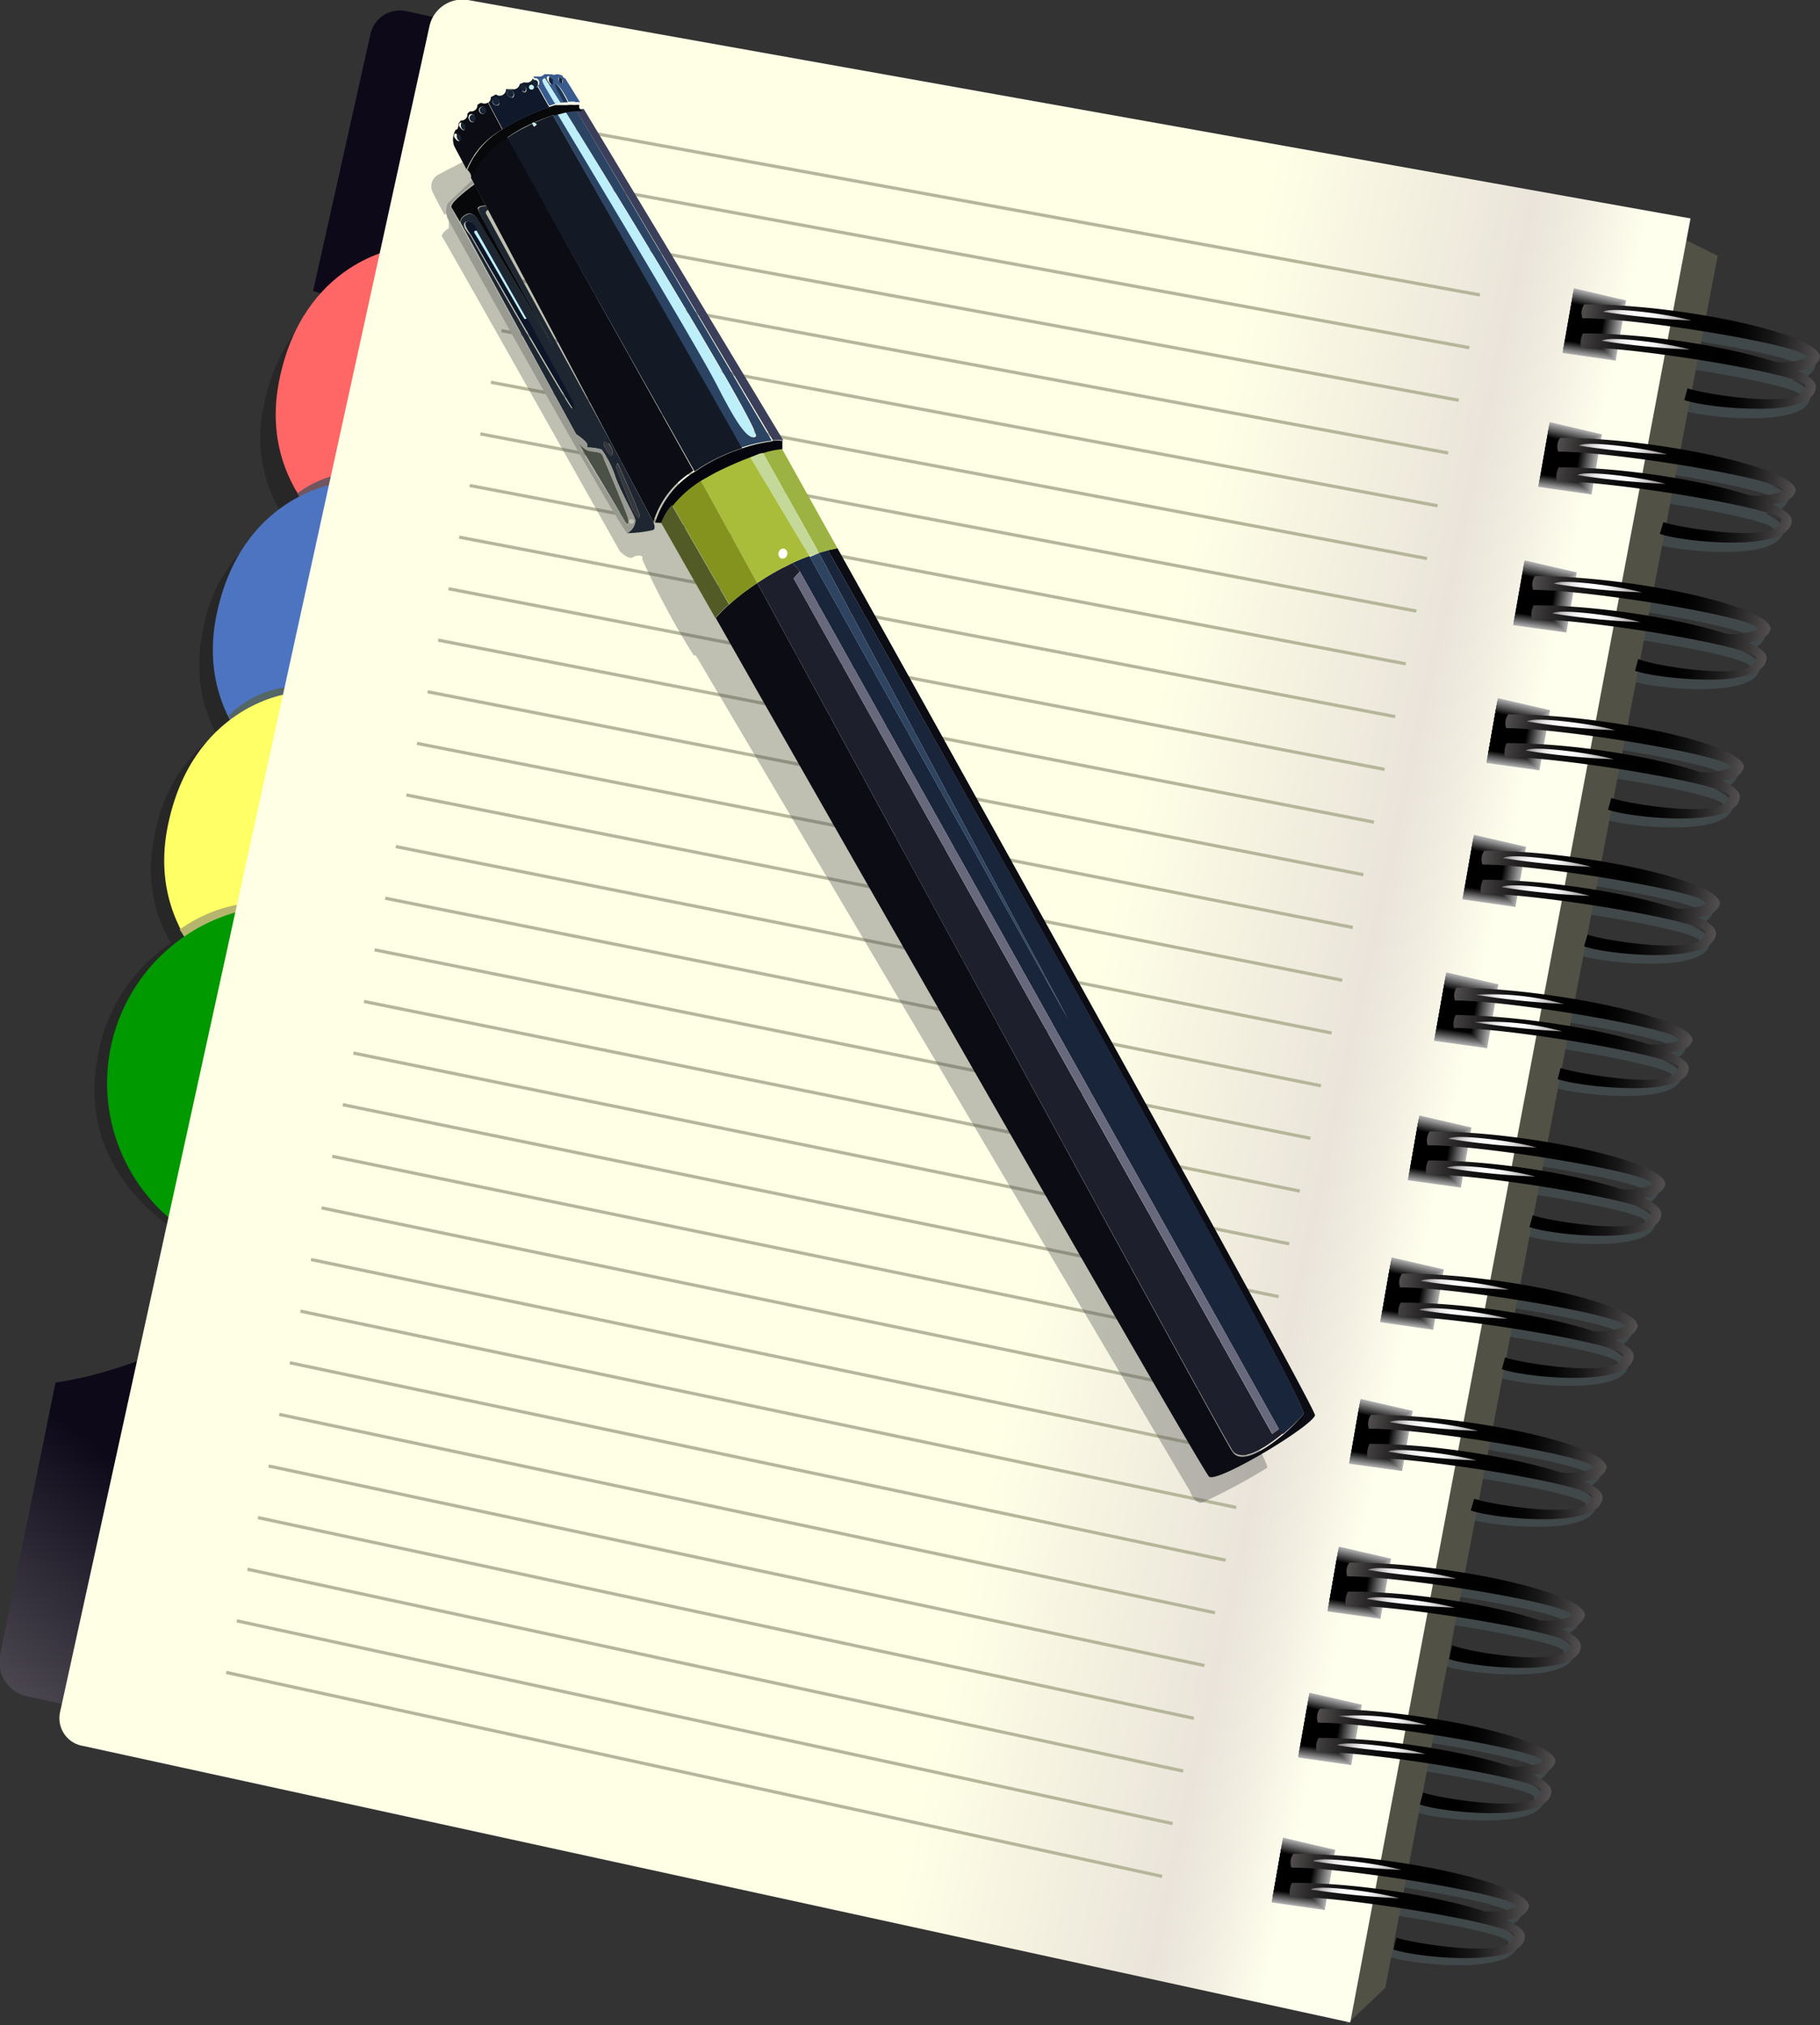 <svg xmlns="http://www.w3.org/2000/svg" xmlns:xlink="http://www.w3.org/1999/xlink" viewBox="0 0 79 87.88"><rect x="0" y="0" width="79" height="87.88" fill="#333333" stroke="none"/><defs><style>.cls-1{fill:#41484a;}.cls-2{opacity:0.24;}.cls-3{fill:#525145;}.cls-4{fill:url(#linear-gradient);}.cls-5{fill:#f66;}.cls-6{fill:#72565f;}.cls-7{fill:#4d74c1;}.cls-8{fill:#546666;}.cls-9{fill:#ff6;}.cls-10{fill:#b5b56e;}.cls-11{fill:#090;}.cls-12{fill:url(#linear-gradient-2);}.cls-13{fill:none;stroke:#b5b69a;stroke-miterlimit:10;stroke-width:0.14px;}.cls-14{fill:#4f5355;opacity:0.36;}.cls-15{fill:#18253b;}.cls-16{fill:#0c0c14;}.cls-17{fill:#1d202c;}.cls-18{fill:#69697e;}.cls-19{fill:#2f4460;}.cls-20{fill:#9cb242;}.cls-21{fill:#c4d899;}.cls-22{fill:#a9bd3a;}.cls-23{fill:#fff;}.cls-24{fill:#84931e;}.cls-25{fill:#05060d;}.cls-26{fill:#3b3f5a;}.cls-27{fill:#2c4464;}.cls-28{fill:#525b25;}.cls-29{fill:#bdeffb;}.cls-30{fill:#131a26;}.cls-31{fill:#1e2731;}.cls-32{fill:#37383e;}.cls-33{fill:#999b93;}.cls-34{fill:#4c5147;}.cls-35{fill:#0d1629;}.cls-36{fill:#060809;}.cls-37{fill:#395b8e;}.cls-38{fill:#1d3856;}.cls-39{fill:#162436;}.cls-40{fill:#10192b;}.cls-41{fill:#ababac;}.cls-42{fill:#9b9b9c;}.cls-43{fill:#8c8c8d;}.cls-44{fill:#7c7c7d;}.cls-45{fill:#6d6d6d;}.cls-46{fill:#5d5d5e;}.cls-47{fill:#4e4e4e;}.cls-48{fill:#3e3e3f;}.cls-49{fill:#2f2f2f;}.cls-50{fill:#1f1f1f;}.cls-51{fill:#101010;}.cls-52{fill:url(#linear-gradient-3);}.cls-53{fill:url(#linear-gradient-4);}.cls-54{fill:url(#linear-gradient-5);}.cls-55{fill:url(#linear-gradient-6);}.cls-56{fill:url(#linear-gradient-7);}.cls-57{fill:url(#linear-gradient-8);}.cls-58{fill:url(#linear-gradient-9);}.cls-59{fill:url(#linear-gradient-10);}.cls-60{fill:url(#linear-gradient-11);}.cls-61{fill:url(#linear-gradient-12);}.cls-62{fill:url(#linear-gradient-13);}.cls-63{fill:url(#linear-gradient-14);}.cls-64{fill:url(#linear-gradient-15);}.cls-65{fill:url(#linear-gradient-16);}.cls-66{fill:url(#linear-gradient-17);}.cls-67{fill:url(#linear-gradient-18);}.cls-68{fill:url(#linear-gradient-19);}.cls-69{fill:url(#linear-gradient-20);}.cls-70{fill:url(#linear-gradient-21);}.cls-71{fill:url(#linear-gradient-22);}.cls-72{fill:url(#linear-gradient-23);}.cls-73{fill:url(#linear-gradient-24);}.cls-74{fill:url(#linear-gradient-25);}.cls-75{fill:url(#linear-gradient-26);}.cls-76{fill:url(#linear-gradient-27);}.cls-77{fill:url(#linear-gradient-28);}.cls-78{fill:url(#linear-gradient-29);}.cls-79{fill:url(#linear-gradient-30);}.cls-80{fill:url(#linear-gradient-31);}.cls-81{fill:url(#linear-gradient-32);}.cls-82{fill:url(#linear-gradient-33);}.cls-83{fill:url(#linear-gradient-34);}.cls-84{fill:url(#linear-gradient-35);}.cls-85{fill:url(#linear-gradient-36);}.cls-86{fill:url(#linear-gradient-37);}.cls-87{fill:url(#linear-gradient-38);}.cls-88{fill:url(#linear-gradient-39);}.cls-89{fill:url(#linear-gradient-40);}.cls-90{fill:url(#linear-gradient-41);}.cls-91{fill:url(#linear-gradient-42);}.cls-92{fill:url(#linear-gradient-43);}.cls-93{fill:url(#linear-gradient-44);}.cls-94{fill:url(#linear-gradient-45);}.cls-95{fill:url(#linear-gradient-46);}.cls-96{fill:url(#linear-gradient-47);}.cls-97{fill:url(#linear-gradient-48);}.cls-98{fill:url(#linear-gradient-49);}.cls-99{fill:url(#linear-gradient-50);}</style><linearGradient id="linear-gradient" x1="-143.82" y1="-104.98" x2="-161.32" y2="-69.85" gradientTransform="translate(120.11 189.13) rotate(11.37)" gradientUnits="userSpaceOnUse"><stop offset="0.03" stop-color="#0d0919"/><stop offset="1" stop-color="#eae4da"/></linearGradient><linearGradient id="linear-gradient-2" x1="-100.23" y1="-127.35" x2="-83.62" y2="-127.12" gradientTransform="translate(120.11 189.13) rotate(11.37)" gradientUnits="userSpaceOnUse"><stop offset="0.01" stop-color="#ffffe6"/><stop offset="0.7" stop-color="#eae4da"/><stop offset="0.84" stop-color="#f2eee1"/><stop offset="1" stop-color="#ffffed"/></linearGradient><linearGradient id="linear-gradient-3" x1="-85.09" y1="-161.68" x2="-72.72" y2="-162.4" gradientTransform="translate(120.11 189.13) rotate(11.37)" gradientUnits="userSpaceOnUse"><stop offset="0.01" stop-color="#504c4d"/><stop offset="0.03" stop-color="#464343"/><stop offset="0.09" stop-color="#2d2a2b"/><stop offset="0.17" stop-color="#191718"/><stop offset="0.25" stop-color="#0b0a0a"/><stop offset="0.35" stop-color="#020202"/><stop offset="0.53"/><stop offset="0.59" stop-color="#070606"/><stop offset="0.68" stop-color="#191818"/><stop offset="0.78" stop-color="#383636"/><stop offset="0.89" stop-color="#635e5f"/><stop offset="1" stop-color="#938c8d"/></linearGradient><linearGradient id="linear-gradient-4" x1="-219.58" y1="-233.5" x2="-216.38" y2="-233.88" gradientTransform="matrix(1.09, 0.29, -0.25, 0.94, 250.5, 297.36)" gradientUnits="userSpaceOnUse"><stop offset="0.01" stop-color="#938c8d"/><stop offset="0.03" stop-color="#a0999a"/><stop offset="0.08" stop-color="#bdb9b9"/><stop offset="0.14" stop-color="#d5d2d3"/><stop offset="0.2" stop-color="#e8e6e7"/><stop offset="0.28" stop-color="#f5f4f4"/><stop offset="0.37" stop-color="#fdfdfd"/><stop offset="0.53" stop-color="#fff"/><stop offset="0.6" stop-color="#f9f8f8"/><stop offset="0.7" stop-color="#e7e6e6"/><stop offset="0.82" stop-color="#cac7c7"/><stop offset="0.95" stop-color="#a29c9d"/><stop offset="1" stop-color="#938c8d"/></linearGradient><linearGradient id="linear-gradient-5" x1="-84.88" y1="-160.07" x2="-72.64" y2="-160.78" gradientTransform="translate(120.11 189.13) rotate(11.37)" gradientUnits="userSpaceOnUse"><stop offset="0.01" stop-color="#423f40"/><stop offset="0.07" stop-color="#2c2a2b"/><stop offset="0.14" stop-color="#191818"/><stop offset="0.23" stop-color="#0b0a0a"/><stop offset="0.34" stop-color="#020202"/><stop offset="0.53"/><stop offset="0.59" stop-color="#070606"/><stop offset="0.68" stop-color="#191818"/><stop offset="0.78" stop-color="#383636"/><stop offset="0.89" stop-color="#635e5f"/><stop offset="1" stop-color="#938c8d"/></linearGradient><linearGradient id="linear-gradient-6" x1="-219.35" y1="-232.23" x2="-216.14" y2="-232.61" xlink:href="#linear-gradient-4"/><linearGradient id="linear-gradient-7" x1="-84.97" y1="-155.78" x2="-72.6" y2="-156.5" xlink:href="#linear-gradient-3"/><linearGradient id="linear-gradient-8" x1="-219.15" y1="-227.45" x2="-215.94" y2="-227.83" xlink:href="#linear-gradient-4"/><linearGradient id="linear-gradient-9" x1="-84.76" y1="-154.17" x2="-72.53" y2="-154.88" xlink:href="#linear-gradient-5"/><linearGradient id="linear-gradient-10" x1="-218.91" y1="-226.19" x2="-215.7" y2="-226.57" xlink:href="#linear-gradient-4"/><linearGradient id="linear-gradient-11" x1="-84.86" y1="-149.69" x2="-72.49" y2="-150.4" xlink:href="#linear-gradient-3"/><linearGradient id="linear-gradient-12" x1="-218.7" y1="-221.22" x2="-215.49" y2="-221.6" xlink:href="#linear-gradient-4"/><linearGradient id="linear-gradient-13" x1="-84.65" y1="-148.07" x2="-72.41" y2="-148.79" xlink:href="#linear-gradient-5"/><linearGradient id="linear-gradient-14" x1="-218.46" y1="-219.95" x2="-215.26" y2="-220.33" xlink:href="#linear-gradient-4"/><linearGradient id="linear-gradient-15" x1="-84.82" y1="-143.59" x2="-72.45" y2="-144.31" xlink:href="#linear-gradient-3"/><linearGradient id="linear-gradient-16" x1="-218.32" y1="-214.97" x2="-215.11" y2="-215.35" xlink:href="#linear-gradient-4"/><linearGradient id="linear-gradient-17" x1="-84.61" y1="-141.98" x2="-72.38" y2="-142.69" xlink:href="#linear-gradient-5"/><linearGradient id="linear-gradient-18" x1="-218.08" y1="-213.7" x2="-214.88" y2="-214.08" xlink:href="#linear-gradient-4"/><linearGradient id="linear-gradient-19" x1="-84.67" y1="-137.58" x2="-72.3" y2="-138.3" xlink:href="#linear-gradient-3"/><linearGradient id="linear-gradient-20" x1="-217.85" y1="-208.81" x2="-214.64" y2="-209.19" xlink:href="#linear-gradient-4"/><linearGradient id="linear-gradient-21" x1="-84.46" y1="-135.97" x2="-72.22" y2="-136.68" xlink:href="#linear-gradient-5"/><linearGradient id="linear-gradient-22" x1="-217.61" y1="-207.55" x2="-214.4" y2="-207.93" xlink:href="#linear-gradient-4"/><linearGradient id="linear-gradient-23" x1="-84.6" y1="-125.17" x2="-72.22" y2="-125.89" xlink:href="#linear-gradient-3"/><linearGradient id="linear-gradient-24" x1="-217.07" y1="-196.09" x2="-213.87" y2="-196.47" xlink:href="#linear-gradient-4"/><linearGradient id="linear-gradient-25" x1="-84.38" y1="-123.56" x2="-72.15" y2="-124.27" xlink:href="#linear-gradient-5"/><linearGradient id="linear-gradient-26" x1="-216.83" y1="-194.83" x2="-213.63" y2="-195.2" xlink:href="#linear-gradient-4"/><linearGradient id="linear-gradient-27" x1="-84.56" y1="-118.89" x2="-72.19" y2="-119.61" xlink:href="#linear-gradient-3"/><linearGradient id="linear-gradient-28" x1="-216.68" y1="-189.66" x2="-213.48" y2="-190.03" xlink:href="#linear-gradient-4"/><linearGradient id="linear-gradient-29" x1="-84.35" y1="-117.28" x2="-72.11" y2="-117.99" xlink:href="#linear-gradient-5"/><linearGradient id="linear-gradient-30" x1="-216.44" y1="-188.39" x2="-213.24" y2="-188.77" xlink:href="#linear-gradient-4"/><linearGradient id="linear-gradient-31" x1="-84.67" y1="-112.61" x2="-72.3" y2="-113.32" xlink:href="#linear-gradient-3"/><linearGradient id="linear-gradient-32" x1="-216.43" y1="-183.21" x2="-213.22" y2="-183.59" xlink:href="#linear-gradient-4"/><linearGradient id="linear-gradient-33" x1="-84.46" y1="-110.99" x2="-72.22" y2="-111.71" xlink:href="#linear-gradient-5"/><linearGradient id="linear-gradient-34" x1="-216.19" y1="-181.94" x2="-212.98" y2="-182.32" xlink:href="#linear-gradient-4"/><linearGradient id="linear-gradient-35" x1="-84.33" y1="-106.14" x2="-71.96" y2="-106.85" xlink:href="#linear-gradient-3"/><linearGradient id="linear-gradient-36" x1="-215.76" y1="-176.6" x2="-212.55" y2="-176.98" xlink:href="#linear-gradient-4"/><linearGradient id="linear-gradient-37" x1="-84.12" y1="-104.52" x2="-71.88" y2="-105.24" xlink:href="#linear-gradient-5"/><linearGradient id="linear-gradient-38" x1="-215.52" y1="-175.33" x2="-212.31" y2="-175.71" xlink:href="#linear-gradient-4"/><linearGradient id="linear-gradient-39" x1="-84.22" y1="-93.27" x2="-71.85" y2="-93.99" xlink:href="#linear-gradient-3"/><linearGradient id="linear-gradient-40" x1="-214.92" y1="-163.41" x2="-211.72" y2="-163.79" xlink:href="#linear-gradient-4"/><linearGradient id="linear-gradient-41" x1="-84.01" y1="-91.66" x2="-71.77" y2="-92.37" xlink:href="#linear-gradient-5"/><linearGradient id="linear-gradient-42" x1="-214.69" y1="-162.14" x2="-211.48" y2="-162.52" xlink:href="#linear-gradient-4"/><linearGradient id="linear-gradient-43" x1="-84.33" y1="-99.67" x2="-71.96" y2="-100.38" xlink:href="#linear-gradient-3"/><linearGradient id="linear-gradient-44" x1="-215.39" y1="-169.96" x2="-212.18" y2="-170.34" xlink:href="#linear-gradient-4"/><linearGradient id="linear-gradient-45" x1="-84.12" y1="-98.05" x2="-71.88" y2="-98.77" xlink:href="#linear-gradient-5"/><linearGradient id="linear-gradient-46" x1="-215.15" y1="-168.69" x2="-211.95" y2="-169.07" xlink:href="#linear-gradient-4"/><linearGradient id="linear-gradient-47" x1="-84.67" y1="-131.54" x2="-72.3" y2="-132.25" xlink:href="#linear-gradient-3"/><linearGradient id="linear-gradient-48" x1="-217.5" y1="-202.6" x2="-214.3" y2="-202.98" xlink:href="#linear-gradient-4"/><linearGradient id="linear-gradient-49" x1="-84.46" y1="-130.03" x2="-72.23" y2="-130.74" xlink:href="#linear-gradient-5"/><linearGradient id="linear-gradient-50" x1="-217.27" y1="-201.41" x2="-214.06" y2="-201.79" xlink:href="#linear-gradient-4"/></defs><title>iconStrategy</title><g id="Layer_2" data-name="Layer 2"><g id="_-_EXPORTED_-" data-name="- EXPORTED -"><path class="cls-1" d="M73.17,45.5c0-1-6-2.21-10-2.24a.6.6,0,0,0-.07.57c2.53,0,10,1.28,9.53,1.7a2.53,2.53,0,0,1-1.43.12,31.32,31.32,0,0,0-8.07-1.2A.77.77,0,0,0,63,45c2.53,0,10,1.29,9.53,1.7,0,1-4.19.29-5,0l-.14.48c1,.35,5.62.84,5.59-.51,0-.2-.29-.43-.78-.65C72.75,46,73.07,45.82,73.17,45.5Zm5-29.56a2.33,2.33,0,0,1-1.43.15,29.82,29.82,0,0,0-8.09-1.17.94.94,0,0,0-.08.6c2.54,0,10,1.24,9.54,1.68,0,1-4.21.36-5,.07l-.14.52c1,.35,5.62.82,5.61-.61,0-.22-.29-.46-.78-.69.53,0,.86-.24,1-.58,0-1-6-2.27-10-2.25a.63.63,0,0,0-.08.6C71.12,14.27,78.59,15.5,78.12,15.94ZM74.36,39.58c0-1-6-2.27-10-2.25a.66.66,0,0,0-.09.6c2.54,0,10,1.24,9.54,1.69a2.3,2.3,0,0,1-1.44.14,29.74,29.74,0,0,0-8.08-1.17.88.88,0,0,0-.08.6c2.53,0,10,1.24,9.54,1.69,0,1-4.21.35-5,.07l-.14.51c1,.35,5.62.82,5.61-.61,0-.22-.29-.45-.78-.68C73.93,40.12,74.26,39.92,74.36,39.58ZM58.47,68.17a.66.66,0,0,0-.09.6c2.54,0,10,1.24,9.54,1.69a2.33,2.33,0,0,1-1.43.15,29.8,29.8,0,0,0-8.09-1.18.94.94,0,0,0-.08.6c2.53,0,10,1.24,9.54,1.69,0,1-4.21.36-5,.07l-.14.51c1,.36,5.62.82,5.61-.6,0-.23-.29-.46-.78-.69.53-.05.86-.24,1-.59C68.47,69.41,62.54,68.15,58.47,68.17Zm11.36-9.69c.53,0,.86-.24,1-.58,0-1-6-2.27-10-2.25a.63.63,0,0,0-.08.6c2.53,0,10,1.24,9.53,1.68a2.33,2.33,0,0,1-1.43.15,29.82,29.82,0,0,0-8.09-1.17.94.94,0,0,0-.08.6c2.53,0,10,1.24,9.54,1.68,0,1-4.21.36-5,.08l-.14.51c1,.35,5.62.82,5.61-.61C70.6,59,70.32,58.72,69.83,58.48ZM71,52.33c.53,0,.86-.24,1-.59,0-1-6-2.27-10-2.25a.66.66,0,0,0-.09.6c2.54,0,10,1.24,9.54,1.69a2.33,2.33,0,0,1-1.43.15,29.8,29.8,0,0,0-8.09-1.18.94.94,0,0,0-.08.6c2.53,0,10,1.24,9.54,1.69,0,1-4.21.35-5,.07l-.14.51c1,.36,5.62.82,5.61-.61C71.8,52.79,71.52,52.56,71,52.33Zm6-30.59a2.34,2.34,0,0,1-1.43.15,29.87,29.87,0,0,0-8.09-1.17.87.87,0,0,0-.08.6c2.53,0,10,1.24,9.54,1.68,0,1-4.21.36-5,.07l-.14.52c1,.35,5.62.82,5.61-.61,0-.22-.29-.46-.78-.69.53-.05.85-.24,1-.59,0-1-6-2.27-10-2.24a.66.66,0,0,0-.09.6C70.07,20.07,77.54,21.3,77.07,21.74ZM65.89,84.31c0-.22-.29-.45-.77-.69.53-.05.85-.24.95-.58,0-1-5.95-2.27-10-2.25a.66.66,0,0,0-.09.6c2.54,0,10,1.24,9.54,1.68a2.38,2.38,0,0,1-1.44.15A29.74,29.74,0,0,0,56,82.05a.87.87,0,0,0-.08.6c2.53,0,10,1.24,9.54,1.68,0,1-4.21.36-5,.08l-.14.51C61.29,85.27,65.91,85.74,65.89,84.31Zm2.91-19c0,1-4.2.36-5,.07l-.14.51c1,.36,5.63.82,5.61-.6,0-.22-.29-.46-.77-.69.53,0,.85-.24,1-.59,0-1-5.95-2.27-10-2.24a.64.64,0,0,0-.08.59c2.53,0,10,1.25,9.54,1.69a2.38,2.38,0,0,1-1.44.15A29.73,29.73,0,0,0,59.35,63a.88.88,0,0,0-.08.6C61.8,63.64,69.27,64.87,68.8,65.32ZM66.65,76.79a2.38,2.38,0,0,1-1.44.15,29.74,29.74,0,0,0-8.08-1.17.87.87,0,0,0-.08.6c2.53,0,10,1.24,9.53,1.68,0,1-4.2.36-5,.07l-.15.52c1,.35,5.63.82,5.61-.61,0-.22-.29-.46-.77-.69.53,0,.85-.24,1-.59,0-1-5.95-2.27-10-2.24a.69.69,0,0,0-.08.6C59.65,75.12,67.12,76.35,66.65,76.79ZM74.82,33.7a2.38,2.38,0,0,1-1.44.15,29.73,29.73,0,0,0-8.08-1.18.88.88,0,0,0-.08.6c2.53,0,10,1.24,9.53,1.69,0,1-4.2.35-5,.07l-.14.51c1,.36,5.62.82,5.6-.61,0-.22-.29-.45-.77-.68.53,0,.85-.24,1-.59,0-1-6-2.27-10-2.25a.69.69,0,0,0-.08.6C67.82,32,75.29,33.25,74.82,33.7Zm1.16-6a2.27,2.27,0,0,1-1.43.14,30.21,30.21,0,0,0-8.09-1.17.94.94,0,0,0-.08.6c2.53,0,10,1.24,9.54,1.69,0,1-4.21.35-5,.07l-.14.51c1,.36,5.62.82,5.61-.61,0-.22-.29-.45-.78-.68.53-.05.86-.24,1-.59,0-1-6-2.27-10-2.25a.66.66,0,0,0-.09.6C69,26.05,76.45,27.28,76,27.73Z" transform="translate(0)"/><path class="cls-2" d="M13.57,24A8.08,8.08,0,0,0,15,25l1.51-12.93s-4.06.52-5.06,5.53a6.37,6.37,0,0,0,.89,4.88,6.77,6.77,0,0,0-3.55,5,6.48,6.48,0,0,0,.59,4.36A7,7,0,0,0,6.7,36.33a6.38,6.38,0,0,0,.72,4.6,7.43,7.43,0,0,0-3.18,4.93c-1,5.21,3.64,7.68,3.64,7.68L9.35,43.12a6.25,6.25,0,0,0,.91.61l1.1-9.45a6.66,6.66,0,0,0,.94.64Z" transform="translate(0)"/><polygon class="cls-3" points="73.14 10.4 74.56 11.1 60.13 86.27 58.43 87.88 73.14 10.4"/><path class="cls-4" d="M16.08,1.48a1.31,1.31,0,0,1,1.54-1L29.22,3l-16,73.22L1.19,73.62A1.5,1.5,0,0,1,.25,73,1.48,1.48,0,0,1,0,71.85L2.41,60c3.52-.52,7.09-2.32,10.68-5l7.45-36.37c-1.95-2.82-4.11-5.18-6.95-6Z" transform="translate(0)"/><path class="cls-5" d="M17.28,10.78s-4.12.55-5.16,5.73,3.58,7.63,3.58,7.63Z" transform="translate(0)"/><path class="cls-6" d="M13,21.57l-.08-.17a4.76,4.76,0,0,1,2.29-.9l.08.24Z" transform="translate(0)"/><path class="cls-7" d="M14.55,21s-4.12.55-5.16,5.73S13,34.37,13,34.37Z" transform="translate(0)"/><path class="cls-8" d="M10,31.22l-.08-.16a4.43,4.43,0,0,1,2.46-1.24l-.09.58Z" transform="translate(0)"/><path class="cls-9" d="M12.44,30.12s-4.12.56-5.16,5.74,3.58,7.63,3.58,7.63Z" transform="translate(0)"/><path class="cls-10" d="M8,40.65l-.2-.31a6.36,6.36,0,0,1,2.57-1.09l-.08.58Z" transform="translate(0)"/><path class="cls-11" d="M10.42,39.54a7.71,7.71,0,0,0-2,14.09Z" transform="translate(0)"/><path class="cls-12" d="M18.64,1.14A1.47,1.47,0,0,1,20.31,0L73.38,9.48,58.61,87.77l-55-12a1.22,1.22,0,0,1-1-1.48Z" transform="translate(0)"/><line class="cls-13" x1="9.82" y1="72.58" x2="50.44" y2="81.43"/><line class="cls-13" x1="10.28" y1="70.34" x2="50.9" y2="79.14"/><line class="cls-13" x1="10.74" y1="68.1" x2="51.36" y2="76.86"/><line class="cls-13" x1="11.2" y1="65.86" x2="51.82" y2="74.57"/><line class="cls-13" x1="11.66" y1="63.62" x2="52.28" y2="72.28"/><line class="cls-13" x1="12.12" y1="61.38" x2="52.74" y2="69.99"/><line class="cls-13" x1="12.58" y1="59.14" x2="53.2" y2="67.71"/><line class="cls-13" x1="13.04" y1="56.9" x2="53.66" y2="65.42"/><line class="cls-13" x1="13.5" y1="54.66" x2="54.12" y2="63.13"/><line class="cls-13" x1="13.96" y1="52.42" x2="54.58" y2="60.84"/><line class="cls-13" x1="14.42" y1="50.18" x2="55.04" y2="58.55"/><line class="cls-13" x1="14.88" y1="47.94" x2="55.5" y2="56.27"/><line class="cls-13" x1="15.34" y1="45.7" x2="55.96" y2="53.98"/><line class="cls-13" x1="15.8" y1="43.46" x2="56.42" y2="51.69"/><line class="cls-13" x1="16.26" y1="41.22" x2="56.88" y2="49.4"/><line class="cls-13" x1="16.72" y1="38.98" x2="57.34" y2="47.12"/><line class="cls-13" x1="17.18" y1="36.74" x2="57.8" y2="44.83"/><line class="cls-13" x1="17.64" y1="34.5" x2="58.26" y2="42.54"/><line class="cls-13" x1="18.1" y1="32.26" x2="58.72" y2="40.25"/><line class="cls-13" x1="18.56" y1="30.02" x2="59.18" y2="37.96"/><line class="cls-13" x1="19.02" y1="27.78" x2="59.64" y2="35.68"/><line class="cls-13" x1="19.47" y1="25.55" x2="60.1" y2="33.39"/><line class="cls-13" x1="19.93" y1="23.31" x2="60.56" y2="31.1"/><line class="cls-13" x1="20.39" y1="21.07" x2="61.02" y2="28.81"/><line class="cls-13" x1="20.85" y1="18.83" x2="61.48" y2="26.52"/><line class="cls-13" x1="21.31" y1="16.59" x2="61.94" y2="24.24"/><line class="cls-13" x1="21.77" y1="14.35" x2="62.4" y2="21.95"/><line class="cls-13" x1="22.23" y1="12.11" x2="62.86" y2="19.66"/><line class="cls-13" x1="22.69" y1="9.87" x2="63.32" y2="17.37"/><line class="cls-13" x1="23.15" y1="7.63" x2="63.78" y2="15.09"/><line class="cls-13" x1="23.61" y1="5.39" x2="64.24" y2="12.8"/><path class="cls-14" d="M20.67,6.72l-1.61.84a.58.58,0,0,0-.29.76c.25.5.52,1,.52,1s.32-.21.4-.09-.21.36-.21.36V9.9s-.39.26-.28.39,7.71,13.64,7.71,13.64.37.38.57.25.49-.07.39.08a34.3,34.3,0,0,0,2.24,4.18l.09,0L51.65,64.71s.22.62.55.49A25.25,25.25,0,0,0,55,63.7C55.6,63.25,20.67,6.72,20.67,6.72Z" transform="translate(0)"/><path class="cls-15" d="M35.94,23.88c.56,1,21,37.06,20.64,37.49a7.55,7.55,0,0,1-.89.86l-.17-.2L34.72,24.8l-.32-.37c.26-.12.5-.22.73-.3l0,0L46.38,44.26,35.55,24Z" transform="translate(0)"/><path class="cls-16" d="M56.58,61.37c.34-.43-20.08-36.49-20.64-37.49l.41-.09c5.95,10.67,20.8,37.38,20.73,37.63-.15.49-4.17,2.91-4.59,2.67C52.28,64,37,37.27,31.07,26.82a6.3,6.3,0,0,1,.59-.59,11.14,11.14,0,0,1,1.21-.93S52.9,62.07,53.49,63c.38.57,1.42-.08,2.2-.73A7.55,7.55,0,0,0,56.58,61.37Z" transform="translate(0)"/><path class="cls-17" d="M55.52,62l.17.2c-.78.65-1.82,1.3-2.2.73C52.9,62.07,32.87,25.3,32.87,25.3a11.2,11.2,0,0,1,1.07-.64l.46-.23.32.37-.27.3L55.22,62.23Z" transform="translate(0)"/><polygon class="cls-18" points="34.72 24.8 55.52 62.03 55.23 62.23 34.45 25.1 34.72 24.8"/><path class="cls-19" d="M35.55,24,46.38,44.26,35.15,24.17l0,0Z" transform="translate(0)"/><path class="cls-20" d="M33.12,19.64a3.85,3.85,0,0,1,.82-.17l2.41,4.32-.41.09-.39.11h0l-2.44-4.35Z" transform="translate(0)"/><path class="cls-21" d="M32.58,19.81c.2-.07.37-.13.53-.17L35.55,24h0l-.42.14-2.58-4.31Z" transform="translate(0)"/><path class="cls-22" d="M32.55,19.82l2.58,4.31c-.23.08-.47.18-.73.3l-.46.23a11.2,11.2,0,0,0-1.07.64l-2.46-4.47.57-.32A16,16,0,0,1,32.55,19.82Zm1.62,4.24a.2.2,0,0,0-.14-.25.21.21,0,0,0-.23.18.21.21,0,0,0,.15.25A.2.2,0,0,0,34.17,24.06Z" transform="translate(0)"/><path class="cls-23" d="M34,23.81a.22.22,0,0,1-.08.43A.21.21,0,0,1,33.8,24,.21.21,0,0,1,34,23.81Z" transform="translate(0)"/><path class="cls-24" d="M30.41,20.83l2.46,4.47a11.14,11.14,0,0,0-1.21.93v0L29.17,21.9A5,5,0,0,1,30.41,20.83Z" transform="translate(0)"/><path class="cls-25" d="M33.51,19.13a3,3,0,0,1,.45,0l0,.36a3.85,3.85,0,0,0-.82.17h0c-.16,0-.33.1-.53.17h0a16,16,0,0,0-1.57.69l-.57.32a5,5,0,0,0-1.24,1.07v0a2.28,2.28,0,0,0-.44.77l-.35,0a3.93,3.93,0,0,1,1.74-2.22,7.26,7.26,0,0,1,1.16-.66,8.21,8.21,0,0,1,.9-.35,6.31,6.31,0,0,1,1.3-.3Z" transform="translate(0)"/><path class="cls-26" d="M25.34,4.73,34,19.11a3,3,0,0,0-.45,0L25,4.76h0A1.64,1.64,0,0,1,25.34,4.73Z" transform="translate(0)"/><path class="cls-27" d="M33.47,19.13a6.31,6.31,0,0,0-1.3.3L24,5l.22-.06c.32.53,6.12,10.16,6.9,11.72s1.39,2.53,1.69,2.28S24.66,5,24.53,4.83h0A2.65,2.65,0,0,1,25,4.75h0l8.5,14.37Z" transform="translate(0)"/><path class="cls-28" d="M29.16,21.92v0l2.48,4.31v0a6.3,6.3,0,0,0-.59.59l-2.35-4.13A2.28,2.28,0,0,1,29.16,21.92Z" transform="translate(0)"/><path class="cls-29" d="M24.53,4.83c.13.21,8.55,13.85,8.24,14.09s-.88-.69-1.69-2.28S24.5,5.45,24.18,4.92l.35-.09Z" transform="translate(0)"/><path class="cls-30" d="M24,5l8.21,14.45a8.21,8.21,0,0,0-.9.35,7.26,7.26,0,0,0-1.16.66L22,6h0a5.44,5.44,0,0,1,.82-.49A10,10,0,0,1,24,5Zm-.71.44a.07.07,0,0,0-.06-.09.07.07,0,0,0-.09.06s0,.08.06.08A.08.08,0,0,0,23.25,5.42Z" transform="translate(0)"/><path class="cls-16" d="M20.51,7.84l-.07-.13A3.82,3.82,0,0,1,22,5.94h0l8.1,14.49a3.93,3.93,0,0,0-1.74,2.22l-1.86-3.5L21.16,9.06l-.09-.16L20.59,8Z" transform="translate(0)"/><path class="cls-31" d="M26.5,19.16h0l1.86,3.5s.12.25,0,.34a5.74,5.74,0,0,1-1.16.14.7.7,0,0,0,.35-.54c0-.17-.55-1.16-.82-1.86a4.37,4.37,0,0,0-.61-1.23,2.05,2.05,0,0,0-.63-.09l0-.13c0-.13-.48-.45-.48-.45L20,9.67l0,0s-.05-.19.24-.34.48.15.48.15L24,15,21.77,11s-1-1.75-1-1.91.34-.14.34-.14h0l.09.16a.12.12,0,0,0-.08.2C21.18,9.43,26.19,18.59,26.5,19.16Zm1,3c.19.42.26.36.27.23s-.9-2.18-.9-2.18c-.11-.26-.12.1-.12.1S27.31,21.77,27.5,22.18Zm-1.23-2.72c.26.59.49.3.18-.17C26.45,19.29,26.05,19,26.27,19.46Zm-1.45-1.74c.19.14,0-.32,0-.32l-2-3.56L20.68,10l-.13-.22s-.14-.29-.35-.14.19.54.19.54S24.62,17.58,24.82,17.72Z" transform="translate(0)"/><path class="cls-32" d="M27.77,22.41c0,.13-.08.19-.27-.23s-.75-1.85-.75-1.85,0-.36.12-.1C26.87,20.23,27.78,22.27,27.77,22.41Z" transform="translate(0)"/><path class="cls-33" d="M27.59,22.6a.7.7,0,0,1-.35.54c-.24,0-7.66-13.36-7.81-13.66a.85.85,0,0,1,0-.65l1.05-1,.08.14s-1.11.83-1,1l.36.66L25,18.84s.45.32.48.45l0,.13a2.05,2.05,0,0,1,.63.09,4.37,4.37,0,0,1,.61,1.23C27,21.44,27.59,22.43,27.59,22.6Zm-.07.06a.1.1,0,0,0-.08-.13.11.11,0,0,0-.14.09.11.11,0,1,0,.22,0Zm-.39,0c.16.22.18.12.12-.13s-1-2.65-1.1-2.76-.52-.13-.64-.18-.26-.28-.36-.28S27,22.4,27.13,22.62Z" transform="translate(0)"/><path class="cls-34" d="M27.25,22.49c.06.25,0,.35-.12.13s-2-3.35-2-3.35.23.22.36.28.58.06.64.18S27.2,22.26,27.25,22.49Z" transform="translate(0)"/><path class="cls-32" d="M26.45,19.29c.31.47.08.76-.18.17S26.45,19.29,26.45,19.29Z" transform="translate(0)"/><path class="cls-35" d="M24.86,17.4s.15.46,0,.32-4.43-7.55-4.43-7.55-.34-.42-.19-.54.35.14.35.14l.13.22h0s-.13,0-.05.16,2.13,3.67,2.13,3.67l.1,0h0Z" transform="translate(0)"/><path class="cls-36" d="M21.77,11,24,15,20.7,9.46s-.2-.3-.48-.15-.24.34-.24.34l0,0L19.6,9c-.12-.2,1-1,1-1l.48.92h0s-.36,0-.34.14S21.77,11,21.77,11Z" transform="translate(0)"/><path class="cls-36" d="M21.8,5.62a7.31,7.31,0,0,1,.81-.46,9.85,9.85,0,0,1,1.21-.51l.28-.09.17,0h0l.16,0,.19,0h0a1.28,1.28,0,0,1,.33,0,.49.49,0,0,1,.2,0,.26.26,0,0,0,0,.14l.12.13a1.64,1.64,0,0,0-.33,0,2.65,2.65,0,0,0-.48.08l-.35.09L24,5a10,10,0,0,0-1.14.47,5.44,5.44,0,0,0-.82.49,3.82,3.82,0,0,0-1.56,1.77,1.53,1.53,0,0,0-.07-.21,1,1,0,0,0-.12-.15A3.57,3.57,0,0,1,21.8,5.62Z" transform="translate(0)"/><path class="cls-37" d="M24.56,3.44l.62,1a.49.49,0,0,0-.2,0h0l-.61-1.11A.32.32,0,0,1,24.56,3.44Z" transform="translate(0)"/><path class="cls-37" d="M25,4.42h0a1.28,1.28,0,0,0-.33,0c0-.05-.37-.74-.53-.77s.24.63.34.8l-.16,0-.67-1.06c-.11.08-.16,0,.13.54.2.34.29.5.34.57l-.28.09-.5-.88h0c.06,0,.09-.12.05-.21a.16.16,0,0,0-.19-.1l0,0-.05-.08.15,0,.07,0a.28.28,0,0,0,.26-.1l.19,0a.26.26,0,0,0,.12,0,.25.25,0,0,0,.22,0,.7.7,0,0,1,.25.06Zm-.59-.79s.05-.1,0-.17-.1-.13-.14-.11-.05.1,0,.18S24.35,3.65,24.39,3.63Zm-.47,0s.07-.11,0-.2-.11-.14-.16-.12-.06.11,0,.2S23.87,3.68,23.92,3.66Z" transform="translate(0)"/><path class="cls-29" d="M22.86,13.84h0l-.1,0s-2-3.5-2.13-3.67.05-.16.05-.16h0Z" transform="translate(0)"/><path class="cls-38" d="M24.65,4.44h0l-.19,0c-.1-.17-.49-.83-.34-.8S24.63,4.39,24.65,4.44Z" transform="translate(0)"/><path class="cls-29" d="M24.27,4.51l-.17,0c-.05-.07-.14-.23-.34-.57-.29-.49-.24-.46-.13-.54l.67,1.06Z" transform="translate(0)"/><path class="cls-39" d="M24.41,3.46c0,.07,0,.15,0,.17s-.11,0-.14-.1,0-.16,0-.18S24.38,3.38,24.41,3.46Z" transform="translate(0)"/><path class="cls-40" d="M23.16,3.47a.18.18,0,0,0,0,.19c0,.08.12.13.18.11l.5.88a9.85,9.85,0,0,0-1.21.51,7.31,7.31,0,0,0-.81.46l-.62-1.17a.27.27,0,0,0,.1-.16.16.16,0,0,0,0-.07l.22-.12.11.05a.28.28,0,0,0,.33-.22V3.87l.06,0,.11,0,.11,0a.27.27,0,0,0,.32-.22v0l.17-.07.09,0a.27.27,0,0,0,.31-.18l.05.08Zm0,.33a.1.1,0,1,0-.11.08A.1.1,0,0,0,23.17,3.8ZM22.79,4c.06,0,.08-.12.05-.2s-.12-.14-.18-.12a.16.16,0,0,0,0,.21C22.65,4,22.73,4,22.79,4Zm-.56.25A.16.16,0,0,0,22.28,4a.15.15,0,0,0-.19-.1.16.16,0,0,0-.06.21A.18.18,0,0,0,22.23,4.22Zm-.63.34a.16.16,0,0,0,.06-.21.17.17,0,0,0-.2-.11.16.16,0,0,0-.06.22A.17.17,0,0,0,21.6,4.56Z" transform="translate(0)"/><path class="cls-39" d="M24,3.46c0,.09,0,.18,0,.2s-.12,0-.16-.12,0-.17,0-.2S23.91,3.37,24,3.46Z" transform="translate(0)"/><path class="cls-29" d="M23.19,5.33a.07.07,0,0,1,.06.09.08.08,0,0,1-.09,0s-.06,0-.06-.08A.07.07,0,0,1,23.19,5.33Z" transform="translate(0)"/><path class="cls-39" d="M23.16,3.47l0,0a.16.16,0,0,1,.19.1c0,.09,0,.19-.05.21h0c-.06,0-.14,0-.18-.11a.18.18,0,0,1,0-.19Z" transform="translate(0)"/><path class="cls-29" d="M23.09,3.69a.1.1,0,1,1-.11.08A.1.1,0,0,1,23.09,3.69Z" transform="translate(0)"/><path class="cls-39" d="M22.84,3.77c0,.08,0,.18-.05.2s-.14,0-.17-.11a.16.16,0,0,1,0-.21C22.72,3.63,22.8,3.68,22.84,3.77Z" transform="translate(0)"/><path class="cls-39" d="M22.28,4a.16.16,0,0,1-.05.22.18.18,0,0,1-.2-.11.16.16,0,0,1,.06-.21A.15.15,0,0,1,22.28,4Z" transform="translate(0)"/><path class="cls-16" d="M21.18,4.45l.62,1.17a3.57,3.57,0,0,0-1.55,1.73l-.53-1a.83.83,0,0,1,.06-.72c.09,0,.1-.08.12-.18V5.36a1.47,1.47,0,0,0,.1-.13A.27.27,0,0,0,20.29,5V4.93l.11-.1h0a.27.27,0,0,0,.32-.21s0,0,0-.07l.13-.08.07,0A.26.26,0,0,0,21.18,4.45ZM21,4.94a.16.16,0,0,0,.06-.22.14.14,0,1,0-.26.11A.17.17,0,0,0,21,4.94Zm-.45.34a.17.17,0,0,0,.05-.21c0-.09-.13-.14-.19-.11a.16.16,0,0,0-.05.22A.15.15,0,0,0,20.58,5.28Zm-.41.36c.06,0,.07-.11,0-.2s-.11-.14-.17-.11-.07.11,0,.2S20.11,5.67,20.17,5.64Zm-.23.48c.06,0,.07-.11,0-.2s-.11-.14-.16-.12-.07.11,0,.2S19.89,6.14,19.94,6.12Z" transform="translate(0)"/><path class="cls-39" d="M21.66,4.35a.16.16,0,0,1-.06.21.17.17,0,0,1-.2-.1.16.16,0,0,1,.06-.22A.17.17,0,0,1,21.66,4.35Z" transform="translate(0)"/><path class="cls-39" d="M21.09,4.72a.16.16,0,0,1-.06.22.17.17,0,0,1-.2-.11.14.14,0,1,1,.26-.11Z" transform="translate(0)"/><path class="cls-39" d="M20.63,5.07a.17.17,0,0,1-.05.21.15.15,0,0,1-.19-.1A.16.16,0,0,1,20.44,5C20.5,4.93,20.59,5,20.63,5.07Z" transform="translate(0)"/><path class="cls-39" d="M20.2,5.44c0,.09,0,.18,0,.2s-.14,0-.18-.11,0-.18,0-.2S20.17,5.35,20.2,5.44Z" transform="translate(0)"/><path class="cls-39" d="M20,5.92c0,.09,0,.18,0,.2s-.12,0-.16-.12,0-.18,0-.2S19.93,5.83,20,5.92Z" transform="translate(0)"/><polygon class="cls-41" points="68.32 12.51 67.83 15.32 70.13 15.65 70.58 13.04 68.32 12.51"/><polygon class="cls-42" points="68.31 12.57 67.83 15.28 70.06 15.59 70.5 13.08 68.31 12.57"/><polygon class="cls-43" points="68.3 12.63 67.84 15.23 70 15.54 70.42 13.12 68.3 12.63"/><polygon class="cls-44" points="68.29 12.68 67.85 15.18 69.94 15.48 70.34 13.15 68.29 12.68"/><polygon class="cls-45" points="68.28 12.74 67.86 15.13 69.87 15.42 70.26 13.19 68.28 12.74"/><polygon class="cls-46" points="68.28 12.79 67.87 15.09 69.81 15.37 70.18 13.23 68.28 12.79"/><polygon class="cls-47" points="68.27 12.85 67.88 15.04 69.75 15.31 70.1 13.27 68.27 12.85"/><polygon class="cls-48" points="68.26 12.9 67.89 14.99 69.68 15.25 70.02 13.31 68.26 12.9"/><polygon class="cls-49" points="68.25 12.96 67.9 14.95 69.62 15.2 69.94 13.35 68.25 12.96"/><polygon class="cls-50" points="68.24 13.02 67.91 14.9 69.56 15.14 69.86 13.39 68.24 13.02"/><polygon class="cls-51" points="68.23 13.07 67.92 14.85 69.49 15.08 69.78 13.43 68.23 13.07"/><polygon points="68.22 13.13 67.93 14.8 69.43 15.02 69.7 13.46 68.22 13.13"/><path class="cls-52" d="M68.77,13.21a.63.63,0,0,0-.08.6c2.58,0,10.2,1.28,9.72,1.72a2.91,2.91,0,0,1-1.79.1l1.14.47c.7,0,1.12-.2,1.24-.6C79,14.49,72.92,13.2,68.77,13.21Z" transform="translate(0)"/><path class="cls-53" d="M69.59,13.53c.28-.23,2.87.1,3.82.38A36.9,36.9,0,0,1,69.59,13.53Z" transform="translate(0)"/><path class="cls-54" d="M68.71,14.47a.88.88,0,0,0-.08.6c2.58,0,10.2,1.28,9.72,1.72,0,1-4.28.35-5.1.06l-.14.51c1,.36,5.73.84,5.71-.59C78.79,15.76,72.86,14.46,68.71,14.47Z" transform="translate(0)"/><path class="cls-55" d="M69.53,14.79c.28-.23,2.87.1,3.82.38A34.26,34.26,0,0,1,69.53,14.79Z" transform="translate(0)"/><polygon class="cls-41" points="67.27 18.32 66.77 21.13 69.08 21.46 69.53 18.85 67.27 18.32"/><polygon class="cls-42" points="67.26 18.38 66.78 21.09 69.01 21.4 69.45 18.89 67.26 18.38"/><polygon class="cls-43" points="67.25 18.43 66.79 21.04 68.95 21.35 69.37 18.92 67.25 18.43"/><polygon class="cls-44" points="67.24 18.49 66.8 20.99 68.89 21.29 69.29 18.96 67.24 18.49"/><polygon class="cls-45" points="67.23 18.55 66.81 20.94 68.82 21.23 69.21 19 67.23 18.55"/><polygon class="cls-46" points="67.22 18.6 66.82 20.9 68.76 21.18 69.13 19.04 67.22 18.6"/><polygon class="cls-47" points="67.21 18.66 66.83 20.85 68.69 21.12 69.05 19.08 67.21 18.66"/><polygon class="cls-48" points="67.2 18.71 66.84 20.8 68.63 21.06 68.97 19.12 67.2 18.71"/><polygon class="cls-49" points="67.2 18.77 66.85 20.75 68.57 21 68.89 19.16 67.2 18.77"/><polygon class="cls-50" points="67.19 18.82 66.86 20.71 68.5 20.95 68.81 19.2 67.19 18.82"/><polygon class="cls-51" points="67.18 18.88 66.87 20.66 68.44 20.89 68.73 19.23 67.18 18.88"/><polygon points="67.17 18.94 66.88 20.61 68.38 20.83 68.64 19.27 67.17 18.94"/><path class="cls-56" d="M67.72,19a.62.62,0,0,0-.08.6c2.58,0,10.2,1.28,9.72,1.72a2.92,2.92,0,0,1-1.79.1l1.14.46c.7,0,1.12-.19,1.24-.6C77.92,20.3,71.87,19,67.72,19Z" transform="translate(0)"/><path class="cls-57" d="M68.54,19.34c.27-.23,2.87.1,3.82.38A36.65,36.65,0,0,1,68.54,19.34Z" transform="translate(0)"/><path class="cls-58" d="M67.66,20.28a.89.89,0,0,0-.09.6c2.59,0,10.21,1.28,9.73,1.72,0,1-4.28.34-5.1.06l-.15.51c1,.36,5.74.84,5.72-.59C77.74,21.57,71.81,20.27,67.66,20.28Z" transform="translate(0)"/><path class="cls-59" d="M72.3,21c-1-.28-3.55-.61-3.82-.38A36.65,36.65,0,0,0,72.3,21Z" transform="translate(0)"/><polygon class="cls-41" points="66.18 24.32 65.68 27.13 67.99 27.45 68.44 24.84 66.18 24.32"/><polygon class="cls-42" points="66.17 24.37 65.69 27.08 67.92 27.4 68.36 24.88 66.17 24.37"/><polygon class="cls-43" points="66.16 24.43 65.7 27.03 67.86 27.34 68.28 24.92 66.16 24.43"/><polygon class="cls-44" points="66.15 24.48 65.71 26.98 67.8 27.28 68.2 24.96 66.15 24.48"/><polygon class="cls-45" points="66.14 24.54 65.72 26.94 67.73 27.23 68.12 25 66.14 24.54"/><polygon class="cls-46" points="66.14 24.6 65.73 26.89 67.67 27.17 68.04 25.04 66.14 24.6"/><polygon class="cls-47" points="66.13 24.65 65.74 26.84 67.61 27.11 67.96 25.07 66.13 24.65"/><polygon class="cls-48" points="66.12 24.71 65.75 26.8 67.54 27.05 67.88 25.11 66.12 24.71"/><polygon class="cls-49" points="66.11 24.76 65.76 26.75 67.48 27 67.8 25.15 66.11 24.76"/><polygon class="cls-50" points="66.1 24.82 65.77 26.7 67.41 26.94 67.72 25.19 66.1 24.82"/><polygon class="cls-51" points="66.09 24.88 65.78 26.65 67.35 26.88 67.64 25.23 66.09 24.88"/><polygon points="66.08 24.93 65.79 26.61 67.29 26.83 67.56 25.27 66.08 24.93"/><path class="cls-60" d="M66.63,25a.63.63,0,0,0-.08.6c2.58,0,10.2,1.28,9.72,1.73a3,3,0,0,1-1.79.1l1.14.46c.7,0,1.12-.2,1.24-.6C76.83,26.29,70.78,25,66.63,25Z" transform="translate(0)"/><path class="cls-61" d="M67.45,25.33c.28-.23,2.87.11,3.82.38A32,32,0,0,1,67.45,25.33Z" transform="translate(0)"/><path class="cls-62" d="M66.57,26.27a.88.88,0,0,0-.08.6c2.58,0,10.2,1.28,9.72,1.73,0,1-4.28.34-5.1,0l-.14.51c1,.36,5.73.85,5.71-.58C76.65,27.57,70.72,26.26,66.57,26.27Z" transform="translate(0)"/><path class="cls-63" d="M71.21,27c-.95-.27-3.54-.6-3.82-.38A31.78,31.78,0,0,0,71.21,27Z" transform="translate(0)"/><polygon class="cls-41" points="65.02 30.3 64.52 33.11 66.82 33.43 67.28 30.82 65.02 30.3"/><polygon class="cls-42" points="65.01 30.35 64.53 33.06 66.76 33.38 67.2 30.86 65.01 30.35"/><polygon class="cls-43" points="65 30.41 64.54 33.01 66.7 33.32 67.12 30.9 65 30.41"/><polygon class="cls-44" points="64.99 30.46 64.55 32.97 66.63 33.26 67.04 30.94 64.99 30.46"/><polygon class="cls-45" points="64.98 30.52 64.56 32.92 66.57 33.21 66.96 30.98 64.98 30.52"/><polygon class="cls-46" points="64.97 30.58 64.57 32.87 66.5 33.15 66.88 31.02 64.97 30.58"/><polygon class="cls-47" points="64.96 30.63 64.58 32.82 66.44 33.09 66.8 31.05 64.96 30.63"/><polygon class="cls-48" points="64.95 30.69 64.59 32.77 66.38 33.03 66.72 31.09 64.95 30.69"/><polygon class="cls-49" points="64.94 30.74 64.59 32.73 66.31 32.98 66.64 31.13 64.94 30.74"/><polygon class="cls-50" points="64.93 30.8 64.6 32.68 66.25 32.92 66.55 31.17 64.93 30.8"/><polygon class="cls-51" points="64.92 30.86 64.61 32.63 66.19 32.86 66.47 31.21 64.92 30.86"/><polygon points="64.92 30.91 64.62 32.59 66.12 32.81 66.39 31.25 64.92 30.91"/><path class="cls-64" d="M65.47,31a.63.63,0,0,0-.09.6c2.59,0,10.2,1.28,9.73,1.73a3.11,3.11,0,0,1-1.8.1l1.15.46c.7,0,1.12-.2,1.24-.6C75.67,32.27,69.62,31,65.47,31Z" transform="translate(0)"/><path class="cls-65" d="M66.29,31.31c.27-.23,2.86.1,3.82.38A31.78,31.78,0,0,1,66.29,31.31Z" transform="translate(0)"/><path class="cls-66" d="M65.4,32.25a.94.94,0,0,0-.08.6c2.58,0,10.2,1.28,9.73,1.73,0,1-4.29.34-5.11.05l-.14.51c1,.36,5.74.85,5.72-.59C75.49,33.55,69.56,32.24,65.4,32.25Z" transform="translate(0)"/><path class="cls-67" d="M66.23,32.57c.27-.23,2.86.11,3.82.38A31.78,31.78,0,0,1,66.23,32.57Z" transform="translate(0)"/><polygon class="cls-41" points="63.98 36.23 63.48 39.03 65.78 39.36 66.24 36.75 63.98 36.23"/><polygon class="cls-42" points="63.97 36.28 63.49 38.99 65.72 39.3 66.16 36.79 63.97 36.28"/><polygon class="cls-43" points="63.96 36.34 63.5 38.94 65.66 39.25 66.08 36.83 63.96 36.34"/><polygon class="cls-44" points="63.95 36.39 63.51 38.89 65.59 39.19 66 36.87 63.95 36.39"/><polygon class="cls-45" points="63.94 36.45 63.52 38.84 65.53 39.13 65.92 36.9 63.94 36.45"/><polygon class="cls-46" points="63.93 36.5 63.53 38.8 65.47 39.08 65.84 36.94 63.93 36.5"/><polygon class="cls-47" points="63.92 36.56 63.54 38.75 65.4 39.02 65.76 36.98 63.92 36.56"/><polygon class="cls-48" points="63.91 36.62 63.55 38.7 65.34 38.96 65.68 37.02 63.91 36.62"/><polygon class="cls-49" points="63.91 36.67 63.56 38.66 65.28 38.91 65.6 37.06 63.91 36.67"/><polygon class="cls-50" points="63.9 36.73 63.57 38.61 65.21 38.85 65.52 37.1 63.9 36.73"/><polygon class="cls-51" points="63.89 36.78 63.58 38.56 65.15 38.79 65.44 37.14 63.89 36.78"/><polygon points="63.88 36.84 63.59 38.51 65.09 38.73 65.36 37.18 63.88 36.84"/><path class="cls-68" d="M64.43,36.92a.63.63,0,0,0-.08.6c2.58,0,10.2,1.28,9.72,1.72a3,3,0,0,1-1.79.11l1.14.46c.7,0,1.12-.2,1.24-.6C74.63,38.2,68.58,36.91,64.43,36.92Z" transform="translate(0)"/><path class="cls-69" d="M65.25,37.24c.27-.23,2.87.1,3.82.38A34,34,0,0,1,65.25,37.24Z" transform="translate(0)"/><path class="cls-70" d="M64.37,38.18a1,1,0,0,0-.09.6c2.59,0,10.21,1.28,9.73,1.72,0,1-4.28.35-5.1.06l-.15.51c1,.36,5.74.84,5.72-.59C74.45,39.47,68.52,38.17,64.37,38.18Z" transform="translate(0)"/><path class="cls-71" d="M65.19,38.5c.27-.23,2.87.1,3.82.38A31.78,31.78,0,0,1,65.19,38.5Z" transform="translate(0)"/><polygon class="cls-41" points="61.61 48.41 61.11 51.22 63.41 51.54 63.87 48.93 61.61 48.41"/><polygon class="cls-42" points="61.6 48.46 61.12 51.17 63.35 51.49 63.79 48.97 61.6 48.46"/><polygon class="cls-43" points="61.59 48.52 61.13 51.12 63.29 51.43 63.71 49.01 61.59 48.52"/><polygon class="cls-44" points="61.58 48.58 61.14 51.08 63.22 51.37 63.63 49.05 61.58 48.58"/><polygon class="cls-45" points="61.57 48.63 61.15 51.03 63.16 51.32 63.55 49.09 61.57 48.63"/><polygon class="cls-46" points="61.56 48.69 61.16 50.98 63.1 51.26 63.47 49.12 61.56 48.69"/><polygon class="cls-47" points="61.55 48.74 61.17 50.93 63.03 51.2 63.39 49.16 61.55 48.74"/><polygon class="cls-48" points="61.54 48.8 61.18 50.88 62.97 51.15 63.31 49.2 61.54 48.8"/><polygon class="cls-49" points="61.53 48.85 61.19 50.84 62.91 51.09 63.23 49.24 61.53 48.85"/><polygon class="cls-50" points="61.52 48.91 61.2 50.79 62.84 51.03 63.15 49.28 61.52 48.91"/><polygon class="cls-51" points="61.52 48.97 61.2 50.74 62.78 50.97 63.06 49.32 61.52 48.97"/><polygon points="61.51 49.02 61.21 50.7 62.72 50.92 62.98 49.36 61.51 49.02"/><path class="cls-72" d="M62.06,49.1a.66.66,0,0,0-.09.6c2.59,0,10.21,1.28,9.73,1.72a3,3,0,0,1-1.8.11l1.15.46c.7,0,1.12-.2,1.24-.6C72.26,50.38,66.21,49.09,62.06,49.1Z" transform="translate(0)"/><path class="cls-73" d="M62.88,49.42c.27-.23,2.86.1,3.82.38A31.78,31.78,0,0,1,62.88,49.42Z" transform="translate(0)"/><path class="cls-74" d="M62,50.36a.89.89,0,0,0-.09.6c2.59,0,10.21,1.28,9.73,1.73,0,1-4.28.34-5.11.05l-.14.51c1,.36,5.74.85,5.72-.59C72.08,51.66,66.15,50.35,62,50.36Z" transform="translate(0)"/><path class="cls-75" d="M62.82,50.68c.27-.23,2.86.11,3.82.38A31.78,31.78,0,0,1,62.82,50.68Z" transform="translate(0)"/><polygon class="cls-41" points="60.41 54.57 59.91 57.38 62.21 57.71 62.67 55.09 60.41 54.57"/><polygon class="cls-42" points="60.4 54.63 59.92 57.33 62.15 57.65 62.59 55.13 60.4 54.63"/><polygon class="cls-43" points="60.39 54.68 59.93 57.29 62.09 57.59 62.51 55.17 60.39 54.68"/><polygon class="cls-44" points="60.38 54.74 59.94 57.24 62.02 57.54 62.43 55.21 60.38 54.74"/><polygon class="cls-45" points="60.37 54.8 59.95 57.19 61.96 57.48 62.35 55.25 60.37 54.8"/><polygon class="cls-46" points="60.36 54.85 59.96 57.15 61.9 57.42 62.27 55.29 60.36 54.85"/><polygon class="cls-47" points="60.35 54.91 59.97 57.1 61.83 57.37 62.19 55.33 60.35 54.91"/><polygon class="cls-48" points="60.34 54.96 59.98 57.05 61.77 57.31 62.11 55.37 60.34 54.96"/><polygon class="cls-49" points="60.33 55.02 59.98 57 61.7 57.25 62.02 55.41 60.33 55.02"/><polygon class="cls-50" points="60.32 55.07 59.99 56.95 61.64 57.2 61.95 55.45 60.32 55.07"/><polygon class="cls-51" points="60.31 55.13 60 56.91 61.58 57.14 61.86 55.48 60.31 55.13"/><polygon points="60.3 55.19 60.01 56.86 61.51 57.08 61.78 55.52 60.3 55.19"/><path class="cls-76" d="M60.86,55.27a.65.65,0,0,0-.09.6c2.59,0,10.21,1.28,9.73,1.72a3,3,0,0,1-1.8.1l1.15.46c.7,0,1.12-.2,1.24-.6C71.06,56.54,65,55.26,60.86,55.27Z" transform="translate(0)"/><path class="cls-77" d="M61.68,55.59c.27-.23,2.86.1,3.82.38A36.65,36.65,0,0,1,61.68,55.59Z" transform="translate(0)"/><path class="cls-78" d="M60.8,56.53a.88.88,0,0,0-.09.6c2.59,0,10.2,1.28,9.73,1.72,0,1-4.29.34-5.11.06l-.14.51c1,.36,5.74.84,5.72-.59C70.88,57.82,65,56.52,60.8,56.53Z" transform="translate(0)"/><path class="cls-79" d="M61.62,56.85c.27-.23,2.86.1,3.82.38A36.65,36.65,0,0,1,61.62,56.85Z" transform="translate(0)"/><polygon class="cls-41" points="59.06 60.71 58.56 63.52 60.86 63.84 61.32 61.23 59.06 60.71"/><polygon class="cls-42" points="59.05 60.76 58.57 63.47 60.8 63.79 61.24 61.27 59.05 60.76"/><polygon class="cls-43" points="59.04 60.82 58.58 63.42 60.74 63.73 61.16 61.31 59.04 60.82"/><polygon class="cls-44" points="59.03 60.88 58.59 63.38 60.67 63.67 61.08 61.35 59.03 60.88"/><polygon class="cls-45" points="59.02 60.93 58.6 63.33 60.61 63.62 61 61.39 59.02 60.93"/><polygon class="cls-46" points="59.01 60.99 58.61 63.28 60.55 63.56 60.92 61.42 59.01 60.99"/><polygon class="cls-47" points="59 61.04 58.62 63.23 60.48 63.5 60.84 61.46 59 61.04"/><polygon class="cls-48" points="58.99 61.1 58.63 63.19 60.42 63.45 60.76 61.5 58.99 61.1"/><polygon class="cls-49" points="58.98 61.15 58.64 63.14 60.36 63.39 60.68 61.54 58.98 61.15"/><polygon class="cls-50" points="58.98 61.21 58.65 63.09 60.29 63.33 60.6 61.58 58.98 61.21"/><polygon class="cls-51" points="58.97 61.27 58.66 63.04 60.23 63.27 60.52 61.62 58.97 61.27"/><polygon points="58.96 61.32 58.66 63 60.16 63.22 60.43 61.66 58.96 61.32"/><path class="cls-80" d="M59.51,61.4a.66.66,0,0,0-.09.6c2.59,0,10.21,1.28,9.73,1.73a3,3,0,0,1-1.79.1l1.14.46c.7,0,1.12-.2,1.24-.6C69.71,62.68,63.66,61.39,59.51,61.4Z" transform="translate(0)"/><path class="cls-81" d="M60.33,61.72c.27-.23,2.86.1,3.82.38A31.78,31.78,0,0,1,60.33,61.72Z" transform="translate(0)"/><path class="cls-82" d="M59.45,62.66a.89.89,0,0,0-.09.6c2.59,0,10.21,1.28,9.73,1.73,0,1-4.28.34-5.1.05l-.15.51c1,.36,5.74.85,5.72-.59C69.53,64,63.6,62.65,59.45,62.66Z" transform="translate(0)"/><path class="cls-83" d="M60.27,63c.27-.22,2.86.11,3.82.38A31.78,31.78,0,0,1,60.27,63Z" transform="translate(0)"/><polygon class="cls-41" points="58.12 67.12 57.62 69.93 59.92 70.25 60.38 67.64 58.12 67.12"/><polygon class="cls-42" points="58.11 67.17 57.63 69.88 59.86 70.2 60.3 67.68 58.11 67.17"/><polygon class="cls-43" points="58.1 67.23 57.64 69.83 59.8 70.14 60.22 67.72 58.1 67.23"/><polygon class="cls-44" points="58.09 67.28 57.65 69.78 59.73 70.08 60.14 67.76 58.09 67.28"/><polygon class="cls-45" points="58.08 67.34 57.66 69.74 59.67 70.03 60.06 67.8 58.08 67.34"/><polygon class="cls-46" points="58.07 67.4 57.67 69.69 59.6 69.97 59.98 67.83 58.07 67.4"/><polygon class="cls-47" points="58.06 67.45 57.68 69.64 59.54 69.91 59.9 67.87 58.06 67.45"/><polygon class="cls-48" points="58.05 67.51 57.69 69.6 59.48 69.86 59.82 67.91 58.05 67.51"/><polygon class="cls-49" points="58.04 67.56 57.7 69.55 59.41 69.8 59.73 67.95 58.04 67.56"/><polygon class="cls-50" points="58.03 67.62 57.7 69.5 59.35 69.74 59.66 67.99 58.03 67.62"/><polygon class="cls-51" points="58.02 67.67 57.71 69.45 59.29 69.68 59.57 68.03 58.02 67.67"/><polygon points="58.02 67.73 57.72 69.41 59.22 69.63 59.49 68.07 58.02 67.73"/><path class="cls-84" d="M58.57,67.81a.66.66,0,0,0-.09.6c2.59,0,10.21,1.28,9.73,1.73a3,3,0,0,1-1.8.1l1.15.46c.7,0,1.12-.2,1.24-.6C68.77,69.09,62.72,67.8,58.57,67.81Z" transform="translate(0)"/><path class="cls-85" d="M59.39,68.13c.27-.23,2.86.1,3.82.38A31.78,31.78,0,0,1,59.39,68.13Z" transform="translate(0)"/><path class="cls-86" d="M58.51,69.07a.89.89,0,0,0-.09.6c2.59,0,10.2,1.28,9.73,1.73,0,1-4.29.34-5.11,0L62.9,72c1,.36,5.74.85,5.72-.58C68.59,70.37,62.66,69.06,58.51,69.07Z" transform="translate(0)"/><path class="cls-87" d="M59.33,69.39c.27-.22,2.86.11,3.82.38A31.78,31.78,0,0,1,59.33,69.39Z" transform="translate(0)"/><polygon class="cls-41" points="55.69 79.75 55.2 82.56 57.5 82.89 57.96 80.28 55.69 79.75"/><polygon class="cls-42" points="55.69 79.81 55.21 82.51 57.44 82.83 57.88 80.31 55.69 79.81"/><polygon class="cls-43" points="55.68 79.86 55.22 82.47 57.37 82.78 57.8 80.35 55.68 79.86"/><polygon class="cls-44" points="55.67 79.92 55.23 82.42 57.31 82.72 57.72 80.39 55.67 79.92"/><polygon class="cls-45" points="55.66 79.97 55.23 82.37 57.24 82.66 57.63 80.43 55.66 79.97"/><polygon class="cls-46" points="55.65 80.03 55.24 82.33 57.18 82.6 57.55 80.47 55.65 80.03"/><polygon class="cls-47" points="55.64 80.09 55.25 82.28 57.12 82.55 57.47 80.51 55.64 80.09"/><polygon class="cls-48" points="55.63 80.14 55.26 82.23 57.05 82.49 57.39 80.55 55.63 80.14"/><polygon class="cls-49" points="55.62 80.2 55.27 82.18 56.99 82.43 57.31 80.59 55.62 80.2"/><polygon class="cls-50" points="55.61 80.25 55.28 82.14 56.93 82.38 57.23 80.63 55.61 80.25"/><polygon class="cls-51" points="55.6 80.31 55.29 82.09 56.86 82.32 57.15 80.66 55.6 80.31"/><polygon points="55.59 80.37 55.3 82.04 56.8 82.26 57.07 80.7 55.59 80.37"/><path class="cls-88" d="M56.14,80.45a.62.62,0,0,0-.08.6c2.58,0,10.2,1.28,9.73,1.72a3,3,0,0,1-1.8.1l1.14.46c.7,0,1.13-.2,1.24-.6C66.34,81.72,60.29,80.44,56.14,80.45Z" transform="translate(0)"/><path class="cls-89" d="M57,80.77c.27-.23,2.86.1,3.82.38A36.65,36.65,0,0,1,57,80.77Z" transform="translate(0)"/><path class="cls-90" d="M56.08,81.71a.87.87,0,0,0-.08.6c2.58,0,10.2,1.28,9.73,1.72,0,1-4.29.34-5.11.06l-.14.51c1,.36,5.73.84,5.71-.59C66.16,83,60.23,81.7,56.08,81.71Z" transform="translate(0)"/><path class="cls-91" d="M56.9,82c.28-.23,2.87.1,3.83.38A37,37,0,0,1,56.9,82Z" transform="translate(0)"/><polygon class="cls-41" points="56.84 73.46 56.35 76.27 58.65 76.6 59.11 73.98 56.84 73.46"/><polygon class="cls-42" points="56.83 73.52 56.35 76.22 58.58 76.54 59.02 74.02 56.83 73.52"/><polygon class="cls-43" points="56.83 73.57 56.37 76.17 58.52 76.48 58.94 74.06 56.83 73.57"/><polygon class="cls-44" points="56.81 73.63 56.37 76.13 58.46 76.43 58.86 74.1 56.81 73.63"/><polygon class="cls-45" points="56.81 73.68 56.38 76.08 58.39 76.37 58.78 74.14 56.81 73.68"/><polygon class="cls-46" points="56.8 73.74 56.39 76.03 58.33 76.31 58.7 74.18 56.8 73.74"/><polygon class="cls-47" points="56.79 73.8 56.4 75.99 58.27 76.25 58.62 74.22 56.79 73.8"/><polygon class="cls-48" points="56.78 73.85 56.41 75.94 58.2 76.2 58.54 74.26 56.78 73.85"/><polygon class="cls-49" points="56.77 73.91 56.42 75.89 58.14 76.14 58.46 74.3 56.77 73.91"/><polygon class="cls-50" points="56.76 73.96 56.43 75.84 58.08 76.08 58.38 74.33 56.76 73.96"/><polygon class="cls-51" points="56.75 74.02 56.44 75.8 58.01 76.03 58.3 74.37 56.75 74.02"/><polygon points="56.74 74.07 56.45 75.75 57.95 75.97 58.22 74.41 56.74 74.07"/><path class="cls-92" d="M57.29,74.15a.65.65,0,0,0-.08.61c2.58,0,10.2,1.27,9.72,1.72a2.91,2.91,0,0,1-1.79.1l1.14.46c.7,0,1.12-.2,1.24-.6C67.49,75.43,61.44,74.15,57.29,74.15Z" transform="translate(0)"/><path class="cls-93" d="M58.11,74.47a11.38,11.38,0,0,1,3.83.39A35,35,0,0,1,58.11,74.47Z" transform="translate(0)"/><path class="cls-94" d="M57.23,75.42a.87.87,0,0,0-.08.6c2.58,0,10.2,1.28,9.72,1.72,0,1-4.28.34-5.1.05l-.14.52c1,.36,5.73.84,5.71-.59C67.31,76.71,61.38,75.41,57.23,75.42Z" transform="translate(0)"/><path class="cls-95" d="M58.05,75.74c.28-.23,2.87.1,3.82.38A37.16,37.16,0,0,1,58.05,75.74Z" transform="translate(0)"/><polygon class="cls-41" points="62.78 42.2 62.25 45.17 64.55 45.49 65.04 42.72 62.78 42.2"/><polygon class="cls-42" points="62.77 42.26 62.26 45.12 64.49 45.43 64.96 42.77 62.77 42.26"/><polygon class="cls-43" points="62.76 42.32 62.27 45.07 64.43 45.37 64.88 42.81 62.76 42.32"/><polygon class="cls-44" points="62.75 42.38 62.28 45.02 64.36 45.31 64.8 42.85 62.75 42.38"/><polygon class="cls-45" points="62.74 42.43 62.29 44.97 64.3 45.26 64.72 42.89 62.74 42.43"/><polygon class="cls-46" points="62.73 42.49 62.3 44.92 64.24 45.2 64.64 42.93 62.73 42.49"/><polygon class="cls-47" points="62.72 42.55 62.31 44.87 64.17 45.14 64.55 42.98 62.72 42.55"/><polygon class="cls-48" points="62.71 42.61 62.32 44.82 64.11 45.08 64.47 43.02 62.71 42.61"/><polygon class="cls-49" points="62.7 42.67 62.33 44.77 64.05 45.02 64.39 43.06 62.7 42.67"/><polygon class="cls-50" points="62.69 42.73 62.34 44.72 63.99 44.96 64.31 43.1 62.69 42.73"/><polygon class="cls-51" points="62.68 42.79 62.35 44.67 63.92 44.9 64.23 43.15 62.68 42.79"/><polygon points="62.67 42.85 62.36 44.62 63.86 44.84 64.15 43.19 62.67 42.85"/><path class="cls-96" d="M63.23,42.86a.58.58,0,0,0-.07.56c2.58,0,10.19,1.33,9.72,1.74a3.09,3.09,0,0,1-1.79.08l1.15.44c.7,0,1.11-.17,1.23-.55C73.43,44.18,67.38,42.9,63.23,42.86Z" transform="translate(0)"/><path class="cls-97" d="M64.06,43.17a12,12,0,0,1,3.82.4A35.27,35.27,0,0,1,64.06,43.17Z" transform="translate(0)"/><path class="cls-98" d="M63.19,44.05a.77.77,0,0,0-.08.56c2.58,0,10.2,1.33,9.73,1.74,0,1-4.27.27-5.1,0l-.13.48c1,.35,5.73.86,5.69-.49C73.26,45.38,67.33,44.09,63.19,44.05Z" transform="translate(0)"/><path class="cls-99" d="M64,44.36a12,12,0,0,1,3.82.4A38.37,38.37,0,0,1,64,44.36Z" transform="translate(0)"/></g></g></svg>
